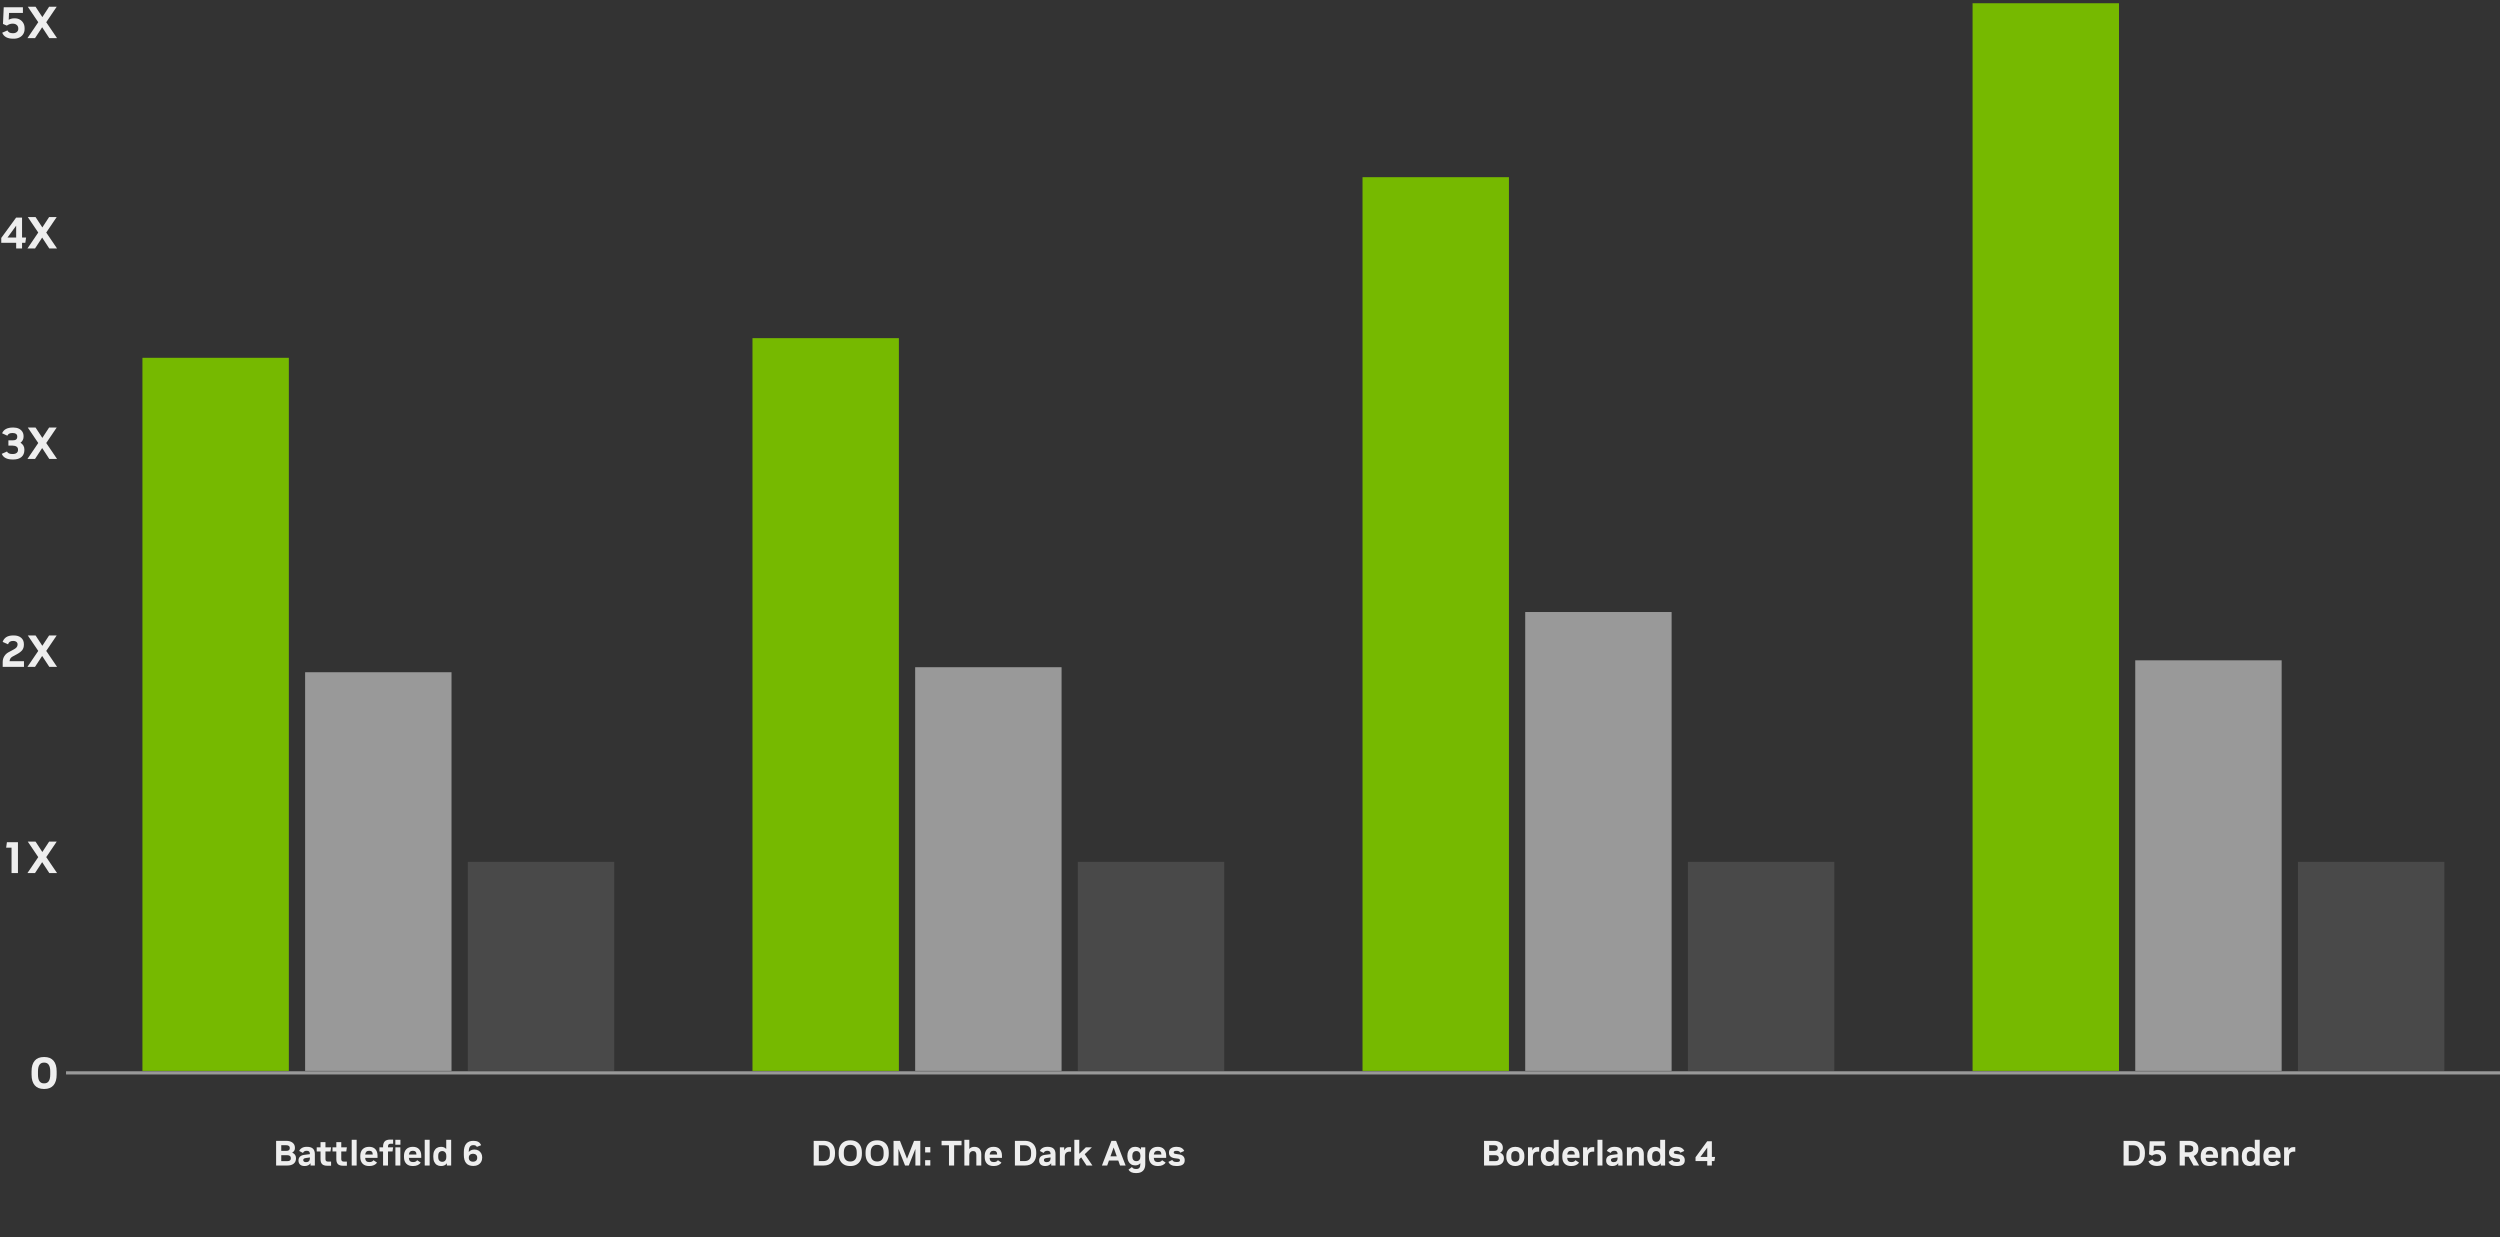 <svg id="Layer_2" data-name="Layer 2" xmlns="http://www.w3.org/2000/svg" viewBox="0 0 779.634 385.754">
  <rect x="0" y="0" width="779.634" height="385.754" fill="#333333" stroke="none"/>
  <defs>
    <style>
      .cls-1 {
        fill: #494949;
      }

      .cls-2 {
        fill: #76b900;
      }

      .cls-3, .cls-4 {
        fill: none;
      }

      .cls-4 {
        stroke: #999;
        stroke-miterlimit: 10;
      }

      .cls-5 {
        fill: #eee;
      }

      .cls-6 {
        fill: #999;
      }
    </style>
  </defs>
  <g id="WEB_EXPORTS" data-name="WEB EXPORTS">
    <g id="_5070_laptop" data-name="5070 laptop">
      <g id="_5070_laptop-2" data-name="5070 laptop">
        <g id="GAMES">
          <g>
            <rect class="cls-3" x="65.451" y="355.444" width="105.059" height="30.31"/>
            <path class="cls-5" d="M86.107,363.475v-7.7h3.135c.844,0,1.51.192,1.997.578.487.385.731.903.731,1.556v.188c0,.293-.075.556-.226.786-.15.231-.36.424-.632.578.381.153.674.37.879.648.206.279.309.612.309,1.001v.188c0,.682-.24,1.215-.721,1.601-.48.385-1.149.577-2.008.577h-3.465ZM87.714,358.909h1.485c.777,0,1.166-.264,1.166-.792v-.187c0-.249-.102-.443-.303-.583-.202-.14-.49-.209-.863-.209h-1.485v1.771ZM87.714,362.11h1.815c.777,0,1.166-.271,1.166-.813v-.209c0-.265-.102-.47-.303-.616-.202-.146-.49-.22-.863-.22h-1.815v1.858Z"/>
            <path class="cls-5" d="M94.996,363.629c-.609,0-1.08-.15-1.414-.451s-.5-.723-.5-1.265c0-.499.152-.898.456-1.199s.746-.488,1.325-.562l1.782-.23v-.044c0-.668-.304-1.001-.913-1.001h-.109c-.271,0-.499.049-.683.148-.183.099-.337.273-.462.522l-1.177-.616c.169-.389.452-.7.853-.935.399-.235.885-.353,1.457-.353h.165c1.606,0,2.409.752,2.409,2.255v3.575h-1.342v-.715c-.176.271-.42.483-.731.638s-.665.231-1.062.231h-.055ZM96.646,360.956l-1.177.165c-.338.051-.572.122-.704.214s-.198.24-.198.445c0,.198.075.354.226.468.15.114.351.171.6.171h.088c.366,0,.653-.106.858-.319s.308-.502.308-.869v-.274Z"/>
            <path class="cls-5" d="M102.112,363.541c-.784,0-1.341-.169-1.667-.507-.326-.337-.488-.839-.488-1.507v-2.441h-1.188v-1.287h1.188v-1.617h1.539v1.617h1.75l-.188,1.287h-1.562v2.387c0,.271.068.468.203.589.137.12.321.181.557.181h.99v1.299h-1.134Z"/>
            <path class="cls-5" d="M107.041,363.541c-.785,0-1.341-.169-1.667-.507-.326-.337-.489-.839-.489-1.507v-2.441h-1.188v-1.287h1.188v-1.617h1.54v1.617h1.749l-.188,1.287h-1.562v2.387c0,.271.067.468.203.589.136.12.321.181.556.181h.99v1.299h-1.133Z"/>
            <path class="cls-5" d="M109.68,363.475v-8.03h1.541v8.03h-1.541Z"/>
            <path class="cls-5" d="M115.081,363.629c-.865,0-1.536-.246-2.013-.737s-.715-1.185-.715-2.079v-.33c0-.895.242-1.591.726-2.09s1.151-.748,2.002-.748h.088c.807,0,1.436.244,1.887.731.45.488.677,1.16.677,2.019v.693h-3.861c.051.872.455,1.309,1.21,1.309h.153c.58,0,.986-.194,1.222-.583l1.11.737c-.205.337-.511.602-.918.792-.406.19-.875.286-1.402.286h-.165ZM113.882,360.054h2.354v-.033c0-.763-.355-1.144-1.067-1.144h-.088c-.704,0-1.104.392-1.199,1.177Z"/>
            <path class="cls-5" d="M119.459,363.475v-4.389h-1.133v-1.287h1.133v-.242c0-.704.176-1.243.527-1.617.353-.374.939-.561,1.761-.561h.847v1.298h-.792c-.286,0-.491.071-.616.214-.125.144-.187.347-.187.611v.297h1.595l-.188,1.287h-1.407v4.389h-1.54ZM123.287,356.996v-1.54h1.584v1.54h-1.584ZM123.309,363.475v-5.676h1.541v5.676h-1.541Z"/>
            <path class="cls-5" d="M128.71,363.629c-.865,0-1.536-.246-2.013-.737s-.715-1.185-.715-2.079v-.33c0-.895.242-1.591.726-2.09s1.151-.748,2.002-.748h.088c.807,0,1.436.244,1.887.731.45.488.677,1.16.677,2.019v.693h-3.861c.051.872.455,1.309,1.21,1.309h.153c.58,0,.986-.194,1.222-.583l1.11.737c-.205.337-.511.602-.918.792-.406.19-.875.286-1.402.286h-.165ZM127.511,360.054h2.354v-.033c0-.763-.355-1.144-1.067-1.144h-.088c-.704,0-1.104.392-1.199,1.177Z"/>
            <path class="cls-5" d="M132.449,363.475v-8.03h1.541v8.03h-1.541Z"/>
            <path class="cls-5" d="M137.488,363.629c-.455,0-.862-.108-1.222-.325-.359-.216-.64-.537-.841-.962-.203-.426-.303-.942-.303-1.551v-.33c0-.609.1-1.122.303-1.54.201-.418.481-.735.841-.952.359-.216.767-.324,1.222-.324h.076c.682,0,1.214.228,1.596.682v-2.882h1.539v8.03h-1.342v-.704c-.389.572-.986.858-1.793.858h-.076ZM137.895,362.309h.088c.198,0,.389-.05.572-.148s.334-.259.451-.479.176-.51.176-.869v-.352c0-.359-.061-.649-.182-.869s-.273-.38-.457-.479c-.183-.1-.369-.148-.561-.148h-.088c-.352,0-.646.117-.88.352-.235.235-.353.612-.353,1.133v.363c0,.521.117.9.353,1.139.234.238.528.357.88.357Z"/>
            <path class="cls-5" d="M147.607,363.606c-1.973,0-2.959-1.151-2.959-3.454v-.857c0-1.151.25-2.026.748-2.624s1.229-.896,2.189-.896h.088c1.225,0,2.013.455,2.365,1.364l-1.332.528c-.153-.367-.51-.551-1.066-.551h-.066c-.924,0-1.386.679-1.386,2.035v.11c.19-.242.437-.431.737-.566s.634-.204,1.001-.204h.077c.454,0,.859.104,1.215.313s.637.495.842.858.309.775.309,1.237v.176c0,.492-.114.928-.342,1.31-.227.381-.543.68-.945.896-.404.216-.865.324-1.387.324h-.088ZM147.476,362.286h.065c.375,0,.681-.107.919-.324.238-.216.357-.496.357-.841v-.154c0-.345-.119-.625-.357-.842-.238-.216-.544-.324-.919-.324h-.065c-.374,0-.681.108-.919.324-.238.217-.357.497-.357.842v.154c0,.345.119.625.357.841.238.217.545.324.919.324Z"/>
          </g>
          <g>
            <rect class="cls-3" x="241.007" y="355.444" width="140.573" height="30.31"/>
            <path class="cls-5" d="M253.748,363.475v-7.7h3.068c.777,0,1.432.15,1.964.451s.935.723,1.21,1.265c.275.543.412,1.182.412,1.914v.43c0,1.129-.308,2.019-.924,2.667-.615.649-1.503.974-2.662.974h-3.068ZM255.354,362.089h1.42c.652,0,1.152-.182,1.501-.545s.522-.922.522-1.678v-.494c0-.727-.174-1.276-.522-1.65s-.849-.562-1.501-.562h-1.42v4.929Z"/>
            <path class="cls-5" d="M265.111,363.629c-.748,0-1.389-.154-1.92-.462-.531-.309-.938-.744-1.221-1.31-.283-.564-.424-1.235-.424-2.013v-.44c0-.777.141-1.448.424-2.013.282-.564.689-1.001,1.221-1.309.531-.309,1.172-.462,1.92-.462h.109c.748,0,1.389.153,1.92.462.531.308.938.744,1.221,1.309.283.564.424,1.235.424,2.013v.44c0,.777-.141,1.448-.424,2.013-.282.565-.689,1.001-1.221,1.31-.531.308-1.172.462-1.92.462h-.109ZM265.122,362.221h.088c.602,0,1.08-.194,1.436-.583s.534-.976.534-1.76v-.506c0-.785-.179-1.372-.534-1.761s-.834-.583-1.436-.583h-.088c-.602,0-1.08.194-1.436.583s-.533.976-.533,1.761v.506c0,.784.178,1.371.533,1.76s.834.583,1.436.583Z"/>
            <path class="cls-5" d="M273.493,363.629c-.748,0-1.388-.154-1.92-.462-.532-.309-.938-.744-1.221-1.31-.282-.564-.424-1.235-.424-2.013v-.44c0-.777.142-1.448.424-2.013s.688-1.001,1.221-1.309c.532-.309,1.172-.462,1.92-.462h.11c.748,0,1.387.153,1.919.462.532.308.938.744,1.222,1.309.281.564.423,1.235.423,2.013v.44c0,.777-.142,1.448-.423,2.013-.283.565-.689,1.001-1.222,1.31-.532.308-1.171.462-1.919.462h-.11ZM273.504,362.221h.088c.602,0,1.08-.194,1.436-.583s.533-.976.533-1.76v-.506c0-.785-.178-1.372-.533-1.761s-.834-.583-1.436-.583h-.088c-.602,0-1.08.194-1.436.583s-.533.976-.533,1.761v.506c0,.784.178,1.371.533,1.76s.834.583,1.436.583Z"/>
            <path class="cls-5" d="M278.652,363.475v-7.7h2.002l2.199,5.577,2.2-5.577h1.947v7.7h-1.529v-5.192l-2.067,5.192h-1.156l-2.067-5.192v5.192h-1.528Z"/>
            <path class="cls-5" d="M288.508,359.394v-1.672h1.617v1.672h-1.617ZM288.508,363.475v-1.672h1.617v1.672h-1.617Z"/>
            <path class="cls-5" d="M295.943,363.475v-6.314h-2.311v-1.386h6.227v1.386h-2.311v6.314h-1.605Z"/>
            <path class="cls-5" d="M300.739,363.475v-8.03h1.54v2.871c.389-.447.898-.671,1.529-.671h.109c.646,0,1.157.2,1.535.6.377.399.566.97.566,1.711v3.52h-1.54v-3.311c0-.382-.079-.677-.237-.886-.157-.209-.404-.313-.742-.313h-.088c-.184,0-.361.048-.533.143-.172.096-.315.242-.43.44-.113.198-.17.458-.17.78v3.146h-1.54Z"/>
            <path class="cls-5" d="M309.814,363.629c-.865,0-1.537-.246-2.014-.737s-.715-1.185-.715-2.079v-.33c0-.895.242-1.591.727-2.09s1.151-.748,2.002-.748h.088c.807,0,1.436.244,1.887.731.451.488.676,1.16.676,2.019v.693h-3.86c.052.872.454,1.309,1.21,1.309h.154c.579,0,.986-.194,1.221-.583l1.111.737c-.205.337-.512.602-.919.792s-.874.286-1.402.286h-.165ZM308.615,360.054h2.354v-.033c0-.763-.355-1.144-1.066-1.144h-.088c-.704,0-1.104.392-1.199,1.177Z"/>
            <path class="cls-5" d="M316.502,363.475v-7.7h3.069c.777,0,1.432.15,1.964.451.531.301.935.723,1.209,1.265.275.543.413,1.182.413,1.914v.43c0,1.129-.308,2.019-.924,2.667-.616.649-1.503.974-2.662.974h-3.069ZM318.108,362.089h1.419c.652,0,1.153-.182,1.502-.545.348-.363.521-.922.521-1.678v-.494c0-.727-.174-1.276-.521-1.65-.349-.374-.85-.562-1.502-.562h-1.419v4.929Z"/>
            <path class="cls-5" d="M325.973,363.629c-.608,0-1.08-.15-1.413-.451s-.501-.723-.501-1.265c0-.499.152-.898.457-1.199s.746-.488,1.326-.562l1.781-.23v-.044c0-.668-.305-1.001-.913-1.001h-.11c-.271,0-.498.049-.682.148-.184.099-.338.273-.462.522l-1.177-.616c.168-.389.453-.7.853-.935.399-.235.886-.353,1.458-.353h.164c1.606,0,2.409.752,2.409,2.255v3.575h-1.342v-.715c-.177.271-.42.483-.731.638-.312.154-.666.231-1.062.231h-.056ZM327.623,360.956l-1.177.165c-.337.051-.572.122-.704.214s-.198.24-.198.445c0,.198.075.354.226.468.15.114.35.171.6.171h.088c.367,0,.652-.106.857-.319.206-.213.309-.502.309-.869v-.274Z"/>
            <path class="cls-5" d="M330.527,363.475v-5.676h1.342v.968c.154-.33.348-.585.583-.765.234-.18.554-.27.957-.27h.604v1.419h-.55c-.22,0-.437.044-.649.132-.213.089-.391.24-.533.457-.143.216-.215.516-.215.896v2.838h-1.539Z"/>
            <path class="cls-5" d="M335.037,363.475v-8.03h1.539v4.367l2.047-2.013h1.892l-2.243,2.145,2.408,3.531h-1.848l-1.661-2.552-.595.571v1.98h-1.539Z"/>
            <path class="cls-5" d="M343.639,363.475l2.971-7.7h1.44l2.981,7.7h-1.738l-.551-1.551h-2.914l-.551,1.551h-1.639ZM346.301,360.604h1.969l-.979-2.761-.99,2.761Z"/>
            <path class="cls-5" d="M354.188,365.828c-.557,0-1.021-.088-1.392-.264s-.661-.439-.874-.792l1.078-.825c.146.221.312.376.5.468s.438.138.754.138h.132c.821,0,1.231-.484,1.231-1.452v-.352c-.381.454-.909.682-1.584.682h-.088c-.469,0-.882-.115-1.237-.347-.355-.23-.632-.554-.831-.968-.197-.414-.297-.896-.297-1.446v-.265c0-.55.1-1.032.297-1.446.199-.414.476-.737.831-.968.355-.231.769-.347,1.237-.347h.088c.807,0,1.4.286,1.782.858v-.693h1.343v5.236c0,.895-.235,1.582-.705,2.062-.469.479-1.141.72-2.013.72h-.253ZM354.342,362.11h.099c.353,0,.64-.132.864-.396.223-.265.335-.608.335-1.034v-.286c0-.425-.112-.77-.335-1.034-.225-.264-.512-.396-.864-.396h-.099c-.381,0-.681.126-.896.379-.217.253-.324.604-.324,1.051v.275c0,.447.107.799.324,1.056.216.257.516.385.896.385Z"/>
            <path class="cls-5" d="M361.019,363.629c-.865,0-1.536-.246-2.013-.737s-.715-1.185-.715-2.079v-.33c0-.895.242-1.591.726-2.09s1.151-.748,2.002-.748h.088c.807,0,1.436.244,1.887.731.45.488.677,1.16.677,2.019v.693h-3.861c.051.872.455,1.309,1.21,1.309h.153c.58,0,.986-.194,1.222-.583l1.11.737c-.205.337-.511.602-.918.792-.406.19-.875.286-1.402.286h-.165ZM359.819,360.054h2.354v-.033c0-.763-.355-1.144-1.067-1.144h-.088c-.704,0-1.104.392-1.199,1.177Z"/>
            <path class="cls-5" d="M366.871,363.629c-1.32,0-2.152-.433-2.498-1.298l1.199-.605c.104.22.257.384.463.489.205.106.486.16.846.16h.144c.631,0,.946-.165.946-.495v-.044c0-.279-.184-.444-.551-.495l-1.144-.154c-.558-.08-.984-.262-1.281-.544-.298-.282-.446-.662-.446-1.139v-.11c0-.543.207-.97.622-1.281.414-.312.966-.468,1.655-.468h.166c.571,0,1.055.112,1.451.336s.682.541.857.951l-1.221.539c-.176-.381-.543-.572-1.1-.572h-.143c-.535,0-.803.158-.803.474v.044c0,.117.039.211.12.28s.213.119.396.148l1.188.165c.55.073.974.266,1.271.577s.445.706.445,1.183v.11c0,.579-.205,1.016-.615,1.309-.411.293-1.012.44-1.805.44h-.164Z"/>
          </g>
          <g>
            <rect class="cls-3" x="445.941" y="355.444" width="105.059" height="30.31"/>
            <path class="cls-5" d="M462.803,363.475v-7.7h3.135c.844,0,1.509.192,1.996.578.488.385.732.903.732,1.556v.188c0,.293-.076.556-.227.786-.15.231-.36.424-.632.578.382.153.675.37.88.648.205.279.309.612.309,1.001v.188c0,.682-.24,1.215-.721,1.601-.48.385-1.15.577-2.008.577h-3.465ZM464.408,358.909h1.485c.777,0,1.166-.264,1.166-.792v-.187c0-.249-.101-.443-.302-.583-.203-.14-.49-.209-.864-.209h-1.485v1.771ZM464.408,362.11h1.815c.777,0,1.166-.271,1.166-.813v-.209c0-.265-.101-.47-.303-.616s-.489-.22-.863-.22h-1.815v1.858Z"/>
            <path class="cls-5" d="M472.526,363.629c-.528,0-1.001-.11-1.419-.33-.418-.221-.748-.541-.99-.963s-.363-.933-.363-1.534v-.33c0-.608.121-1.122.363-1.54s.572-.737.99-.957.891-.33,1.419-.33h.077c.527,0,1.001.11,1.419.33s.748.539.989.957c.242.418.363.932.363,1.54v.33c0,.602-.121,1.112-.363,1.534-.241.422-.571.742-.989.963-.418.22-.892.33-1.419.33h-.077ZM472.526,362.309h.077c.359,0,.654-.117.885-.352.231-.235.348-.609.348-1.122v-.396c0-.513-.116-.887-.348-1.122-.23-.234-.525-.352-.885-.352h-.077c-.359,0-.654.117-.886.352-.23.235-.346.609-.346,1.122v.396c0,.513.115.887.346,1.122.231.234.526.352.886.352Z"/>
            <path class="cls-5" d="M476.508,363.475v-5.676h1.343v.968c.153-.33.349-.585.583-.765s.554-.27.957-.27h.605v1.419h-.551c-.22,0-.436.044-.648.132-.213.089-.391.24-.533.457-.144.216-.215.516-.215.896v2.838h-1.541Z"/>
            <path class="cls-5" d="M482.867,363.629c-.455,0-.862-.108-1.222-.325-.359-.216-.64-.537-.841-.962-.203-.426-.303-.942-.303-1.551v-.33c0-.609.1-1.122.303-1.54.201-.418.481-.735.841-.952.359-.216.767-.324,1.222-.324h.076c.682,0,1.214.228,1.596.682v-2.882h1.539v8.03h-1.342v-.704c-.389.572-.986.858-1.793.858h-.076ZM483.273,362.309h.088c.198,0,.389-.05.572-.148s.334-.259.451-.479.176-.51.176-.869v-.352c0-.359-.061-.649-.182-.869s-.273-.38-.457-.479c-.183-.1-.369-.148-.561-.148h-.088c-.352,0-.646.117-.88.352-.235.235-.353.612-.353,1.133v.363c0,.521.117.9.353,1.139.234.238.528.357.88.357Z"/>
            <path class="cls-5" d="M489.939,363.629c-.865,0-1.537-.246-2.014-.737s-.715-1.185-.715-2.079v-.33c0-.895.242-1.591.727-2.09s1.151-.748,2.002-.748h.088c.807,0,1.436.244,1.887.731.451.488.676,1.16.676,2.019v.693h-3.86c.052.872.454,1.309,1.21,1.309h.154c.579,0,.986-.194,1.221-.583l1.111.737c-.205.337-.512.602-.919.792s-.874.286-1.402.286h-.165ZM488.74,360.054h2.354v-.033c0-.763-.355-1.144-1.066-1.144h-.088c-.704,0-1.104.392-1.199,1.177Z"/>
            <path class="cls-5" d="M493.68,363.475v-5.676h1.342v.968c.154-.33.348-.585.583-.765.234-.18.554-.27.957-.27h.604v1.419h-.55c-.22,0-.437.044-.649.132-.213.089-.391.24-.533.457-.143.216-.215.516-.215.896v2.838h-1.539Z"/>
            <path class="cls-5" d="M498.189,363.475v-8.03h1.539v8.03h-1.539Z"/>
            <path class="cls-5" d="M502.798,363.629c-.608,0-1.08-.15-1.413-.451-.334-.301-.501-.723-.501-1.265,0-.499.152-.898.456-1.199.305-.301.746-.488,1.326-.562l1.781-.23v-.044c0-.668-.304-1.001-.912-1.001h-.11c-.271,0-.499.049-.683.148-.183.099-.337.273-.461.522l-1.178-.616c.169-.389.453-.7.854-.935.398-.235.885-.353,1.457-.353h.164c1.607,0,2.41.752,2.41,2.255v3.575h-1.342v-.715c-.177.271-.42.483-.732.638-.312.154-.665.231-1.061.231h-.056ZM504.447,360.956l-1.176.165c-.338.051-.572.122-.705.214-.131.092-.197.24-.197.445,0,.198.074.354.225.468.15.114.351.171.6.171h.088c.367,0,.653-.106.858-.319.206-.213.308-.502.308-.869v-.274Z"/>
            <path class="cls-5" d="M507.352,363.475v-5.676h1.342v.704c.191-.271.436-.482.732-.633s.628-.226.995-.226h.11c.645,0,1.156.2,1.534.6s.566.97.566,1.711v3.52h-1.54v-3.311c0-.382-.079-.677-.236-.886-.158-.209-.406-.313-.742-.313h-.088c-.184,0-.361.048-.534.143-.173.096-.315.242-.429.44-.114.198-.171.458-.171.78v3.146h-1.54Z"/>
            <path class="cls-5" d="M516.064,363.629c-.455,0-.862-.108-1.222-.325-.359-.216-.64-.537-.841-.962-.203-.426-.303-.942-.303-1.551v-.33c0-.609.1-1.122.303-1.54.201-.418.481-.735.841-.952.359-.216.767-.324,1.222-.324h.076c.682,0,1.214.228,1.596.682v-2.882h1.539v8.03h-1.342v-.704c-.389.572-.986.858-1.793.858h-.076ZM516.471,362.309h.088c.198,0,.389-.05.572-.148s.334-.259.451-.479.176-.51.176-.869v-.352c0-.359-.061-.649-.182-.869s-.273-.38-.457-.479c-.183-.1-.369-.148-.561-.148h-.088c-.352,0-.646.117-.88.352-.235.235-.353.612-.353,1.133v.363c0,.521.117.9.353,1.139.234.238.528.357.88.357Z"/>
            <path class="cls-5" d="M522.818,363.629c-1.32,0-2.152-.433-2.498-1.298l1.199-.605c.104.22.257.384.463.489.205.106.486.16.846.16h.144c.631,0,.946-.165.946-.495v-.044c0-.279-.184-.444-.551-.495l-1.144-.154c-.558-.08-.984-.262-1.281-.544-.298-.282-.446-.662-.446-1.139v-.11c0-.543.207-.97.622-1.281.414-.312.966-.468,1.655-.468h.166c.571,0,1.055.112,1.451.336s.682.541.857.951l-1.221.539c-.176-.381-.543-.572-1.1-.572h-.143c-.535,0-.803.158-.803.474v.044c0,.117.039.211.12.28s.213.119.396.148l1.188.165c.55.073.974.266,1.271.577s.445.706.445,1.183v.11c0,.579-.205,1.016-.615,1.309-.411.293-1.012.44-1.805.44h-.164Z"/>
            <path class="cls-5" d="M532.41,363.475v-1.397h-3.652v-1.188l3.641-4.983h1.452v4.885h.99l-.187,1.286h-.804v1.397h-1.44ZM532.41,360.791v-2.904l-2.123,2.904h2.123Z"/>
          </g>
          <g>
            <rect class="cls-3" x="636.186" y="355.444" width="105.059" height="24.204"/>
            <path class="cls-5" d="M662.244,363.475v-7.7h3.068c.777,0,1.432.15,1.963.451.532.301.936.723,1.211,1.265.275.543.412,1.182.412,1.914v.43c0,1.129-.309,2.019-.924,2.667-.616.649-1.504.974-2.662.974h-3.068ZM663.85,362.089h1.419c.653,0,1.153-.182,1.501-.545.349-.363.523-.922.523-1.678v-.494c0-.727-.175-1.276-.523-1.65-.348-.374-.848-.562-1.501-.562h-1.419v4.929Z"/>
            <path class="cls-5" d="M672.693,363.606c-1.4,0-2.295-.487-2.684-1.463l1.287-.572c.189.462.627.693,1.309.693h.076c.367,0,.67-.099.908-.297s.357-.447.357-.748v-.132c0-.345-.125-.625-.374-.842-.249-.216-.572-.324-.968-.324h-.1c-.455,0-.909.161-1.363.483l-.946-.418.187-4.081h4.697v1.387h-3.398l-.078,1.683c.17-.11.373-.198.611-.264.238-.066.489-.1.754-.1h.121c.469,0,.885.104,1.248.313s.646.495.853.858c.205.363.308.779.308,1.248v.188c0,.477-.111.895-.336,1.254-.223.359-.535.638-.935.836s-.863.297-1.392.297h-.143Z"/>
            <path class="cls-5" d="M679.733,363.475v-7.7h2.915c.895,0,1.604.209,2.129.627.523.418.786.998.786,1.738v.209c0,.521-.126.961-.38,1.32-.253.359-.606.631-1.062.813l1.683,2.992h-1.748l-1.519-2.75h-1.198v2.75h-1.606ZM681.34,359.339h1.265c.389,0,.711-.073.968-.221.257-.146.385-.392.385-.736v-.275c0-.33-.128-.57-.385-.721-.257-.149-.579-.226-.968-.226h-1.265v2.179Z"/>
            <path class="cls-5" d="M689.039,363.629c-.865,0-1.536-.246-2.013-.737s-.715-1.185-.715-2.079v-.33c0-.895.242-1.591.726-2.09.484-.499,1.152-.748,2.002-.748h.088c.807,0,1.436.244,1.887.731.451.488.677,1.16.677,2.019v.693h-3.86c.051.872.454,1.309,1.209,1.309h.154c.58,0,.986-.194,1.221-.583l1.111.737c-.205.337-.512.602-.918.792-.407.19-.875.286-1.402.286h-.166ZM687.84,360.054h2.354v-.033c0-.763-.355-1.144-1.067-1.144h-.088c-.703,0-1.104.392-1.199,1.177Z"/>
            <path class="cls-5" d="M692.779,363.475v-5.676h1.342v.704c.191-.271.436-.482.732-.633s.628-.226.995-.226h.11c.645,0,1.156.2,1.534.6s.566.97.566,1.711v3.52h-1.54v-3.311c0-.382-.079-.677-.236-.886-.158-.209-.406-.313-.742-.313h-.088c-.184,0-.361.048-.534.143-.173.096-.315.242-.429.44-.114.198-.171.458-.171.78v3.146h-1.54Z"/>
            <path class="cls-5" d="M701.492,363.629c-.455,0-.862-.108-1.222-.325-.359-.216-.64-.537-.841-.962-.203-.426-.303-.942-.303-1.551v-.33c0-.609.1-1.122.303-1.54.201-.418.481-.735.841-.952.359-.216.767-.324,1.222-.324h.076c.682,0,1.214.228,1.596.682v-2.882h1.539v8.03h-1.342v-.704c-.389.572-.986.858-1.793.858h-.076ZM701.898,362.309h.088c.198,0,.389-.05.572-.148s.334-.259.451-.479.176-.51.176-.869v-.352c0-.359-.061-.649-.182-.869s-.273-.38-.457-.479c-.183-.1-.369-.148-.561-.148h-.088c-.352,0-.646.117-.88.352-.235.235-.353.612-.353,1.133v.363c0,.521.117.9.353,1.139.234.238.528.357.88.357Z"/>
            <path class="cls-5" d="M708.564,363.629c-.865,0-1.537-.246-2.014-.737s-.715-1.185-.715-2.079v-.33c0-.895.242-1.591.727-2.09s1.151-.748,2.002-.748h.088c.807,0,1.436.244,1.887.731.451.488.676,1.16.676,2.019v.693h-3.86c.052.872.454,1.309,1.21,1.309h.154c.579,0,.986-.194,1.221-.583l1.111.737c-.205.337-.512.602-.919.792s-.874.286-1.402.286h-.165ZM707.365,360.054h2.354v-.033c0-.763-.355-1.144-1.066-1.144h-.088c-.704,0-1.104.392-1.199,1.177Z"/>
            <path class="cls-5" d="M712.305,363.475v-5.676h1.342v.968c.154-.33.348-.585.583-.765.234-.18.554-.27.957-.27h.604v1.419h-.55c-.22,0-.437.044-.649.132-.213.089-.391.24-.533.457-.143.216-.215.516-.215.896v2.838h-1.539Z"/>
          </g>
        </g>
        <line id="X-AXIS" class="cls-4" x1="20.587" y1="334.579" x2="779.634" y2="334.579"/>
        <g id="Y-AXIS">
          <path class="cls-5" d="M13.692,339.601c-1.261,0-2.217-.385-2.87-1.155-.653-.77-.98-1.873-.98-3.311v-1.036c0-1.446.327-2.553.98-3.318.653-.765,1.609-1.147,2.87-1.147h.126c1.26,0,2.217.383,2.87,1.147.653.766.979,1.872.979,3.318v1.036c0,1.438-.326,2.541-.979,3.311-.653.771-1.61,1.155-2.87,1.155h-.126ZM13.692,337.851h.126c1.232,0,1.848-.915,1.848-2.744v-.979c0-1.829-.615-2.744-1.848-2.744h-.126c-1.231,0-1.849.915-1.849,2.744v.979c0,1.829.617,2.744,1.849,2.744Z"/>
          <g>
            <path class="cls-5" d="M.84,207.962v-1.484c0-.672.164-1.278.49-1.819.327-.541.789-.971,1.387-1.288l1.638-.882c.747-.393,1.12-.873,1.12-1.442v-.14c0-.299-.121-.546-.364-.742s-.551-.294-.924-.294h-.069c-.439,0-.787.084-1.043.252-.258.168-.447.434-.568.798l-1.68-.742c.457-1.344,1.559-2.016,3.305-2.016h.154c.97,0,1.74.242,2.31.728s.854,1.139.854,1.96v.225c0,.635-.162,1.174-.484,1.616-.321.444-.869.875-1.645,1.296l-1.441.783c-.561.309-.859.784-.896,1.429h4.494v1.764H.84Z"/>
            <path class="cls-5" d="M15.373,207.962l-2.227-3.402-2.227,3.402h-2.365l3.373-4.97-3.262-4.83h2.422l2.114,3.233,2.114-3.233h2.366l-3.263,4.83,3.375,4.97h-2.422Z"/>
          </g>
          <g>
            <path class="cls-5" d="M3.963,143.295c-1.793,0-2.932-.588-3.416-1.764l1.638-.729c.224.523.788.784,1.694.784h.098c.514,0,.914-.112,1.204-.336.289-.224.434-.527.434-.91v-.154c0-.382-.149-.681-.448-.896s-.713-.322-1.246-.322h-1.301v-1.651h1.399c.905,0,1.358-.364,1.358-1.093v-.14c0-.326-.127-.583-.379-.77-.252-.188-.602-.28-1.049-.28h-.07c-.84,0-1.367.28-1.582.84l-1.639-.756c.485-1.194,1.615-1.792,3.389-1.792h.154c.625,0,1.173.111,1.645.336.471.224.84.537,1.105.938.266.401.399.873.399,1.414v.183c0,.373-.082.721-.245,1.043-.164.321-.404.6-.721.833.812.494,1.218,1.189,1.218,2.086v.195c0,.925-.304,1.646-.91,2.163-.606.519-1.456.777-2.548.777h-.182Z"/>
            <path class="cls-5" d="M15.373,143.127l-2.227-3.402-2.227,3.402h-2.365l3.373-4.97-3.262-4.83h2.422l2.114,3.233,2.114-3.233h2.366l-3.263,4.83,3.375,4.97h-2.422Z"/>
          </g>
          <g>
            <path class="cls-5" d="M3.599,272.266v-7.91h-1.681l.238-1.722h3.444v9.632h-2.002Z"/>
            <path class="cls-5" d="M15.373,272.266l-2.227-3.402-2.227,3.402h-2.365l3.373-4.97-3.262-4.83h2.422l2.114,3.233,2.114-3.233h2.366l-3.263,4.83,3.375,4.97h-2.422Z"/>
          </g>
          <g>
            <path class="cls-5" d="M5.041,77.492v-1.778H.393v-1.513l4.634-6.342h1.849v6.217h1.26l-.238,1.638h-1.021v1.778h-1.834ZM5.041,74.076v-3.696l-2.703,3.696h2.703Z"/>
            <path class="cls-5" d="M15.373,77.492l-2.227-3.402-2.227,3.402h-2.365l3.373-4.971-3.262-4.83h2.422l2.114,3.234,2.114-3.234h2.366l-3.263,4.83,3.375,4.971h-2.422Z"/>
          </g>
          <g>
            <path class="cls-5" d="M4.103,12.068c-1.782,0-2.921-.621-3.416-1.862l1.638-.728c.242.588.799.882,1.666.882h.098c.467,0,.852-.126,1.156-.378.303-.252.455-.569.455-.952v-.168c0-.438-.16-.796-.477-1.071-.317-.275-.729-.413-1.232-.413h-.126c-.579,0-1.157.206-1.735.616l-1.205-.532.238-5.193h5.979v1.764H2.814l-.098,2.142c.215-.14.473-.252.777-.336.303-.084.623-.126.959-.126h.153c.597,0,1.127.133,1.589.399.463.266.824.63,1.085,1.092s.392.992.392,1.589v.238c0,.606-.142,1.139-.426,1.596-.285.458-.682.812-1.19,1.064s-1.099.378-1.771.378h-.183Z"/>
            <path class="cls-5" d="M15.373,11.9l-2.227-3.402-2.227,3.402h-2.365l3.373-4.971-3.262-4.829h2.422l2.114,3.233,2.114-3.233h2.366l-3.263,4.829,3.375,4.971h-2.422Z"/>
          </g>
        </g>
      </g>
      <g id="_5070_laptop-3" data-name="5070 laptop">
        <rect class="cls-1" x="145.883" y="268.77" width="45.659" height="65.196"/>
        <rect class="cls-1" x="336.128" y="268.77" width="45.659" height="65.196"/>
        <rect class="cls-1" x="526.373" y="268.77" width="45.659" height="65.196"/>
        <rect class="cls-1" x="716.618" y="268.77" width="45.659" height="65.196"/>
        <rect class="cls-6" x="95.151" y="209.638" width="45.659" height="124.329"/>
        <rect class="cls-6" x="285.396" y="208.073" width="45.659" height="125.893"/>
        <rect class="cls-6" x="475.641" y="190.861" width="45.659" height="143.105"/>
        <rect class="cls-6" x="665.886" y="205.922" width="45.659" height="128.045"/>
        <rect class="cls-2" x="44.419" y="111.583" width="45.659" height="222.383"/>
        <rect class="cls-2" x="234.664" y="105.455" width="45.659" height="228.512"/>
        <rect class="cls-2" x="424.909" y="55.254" width="45.659" height="278.713"/>
        <rect class="cls-2" x="615.154" y="1.011" width="45.659" height="332.956"/>
      </g>
    </g>
  </g>
</svg>
